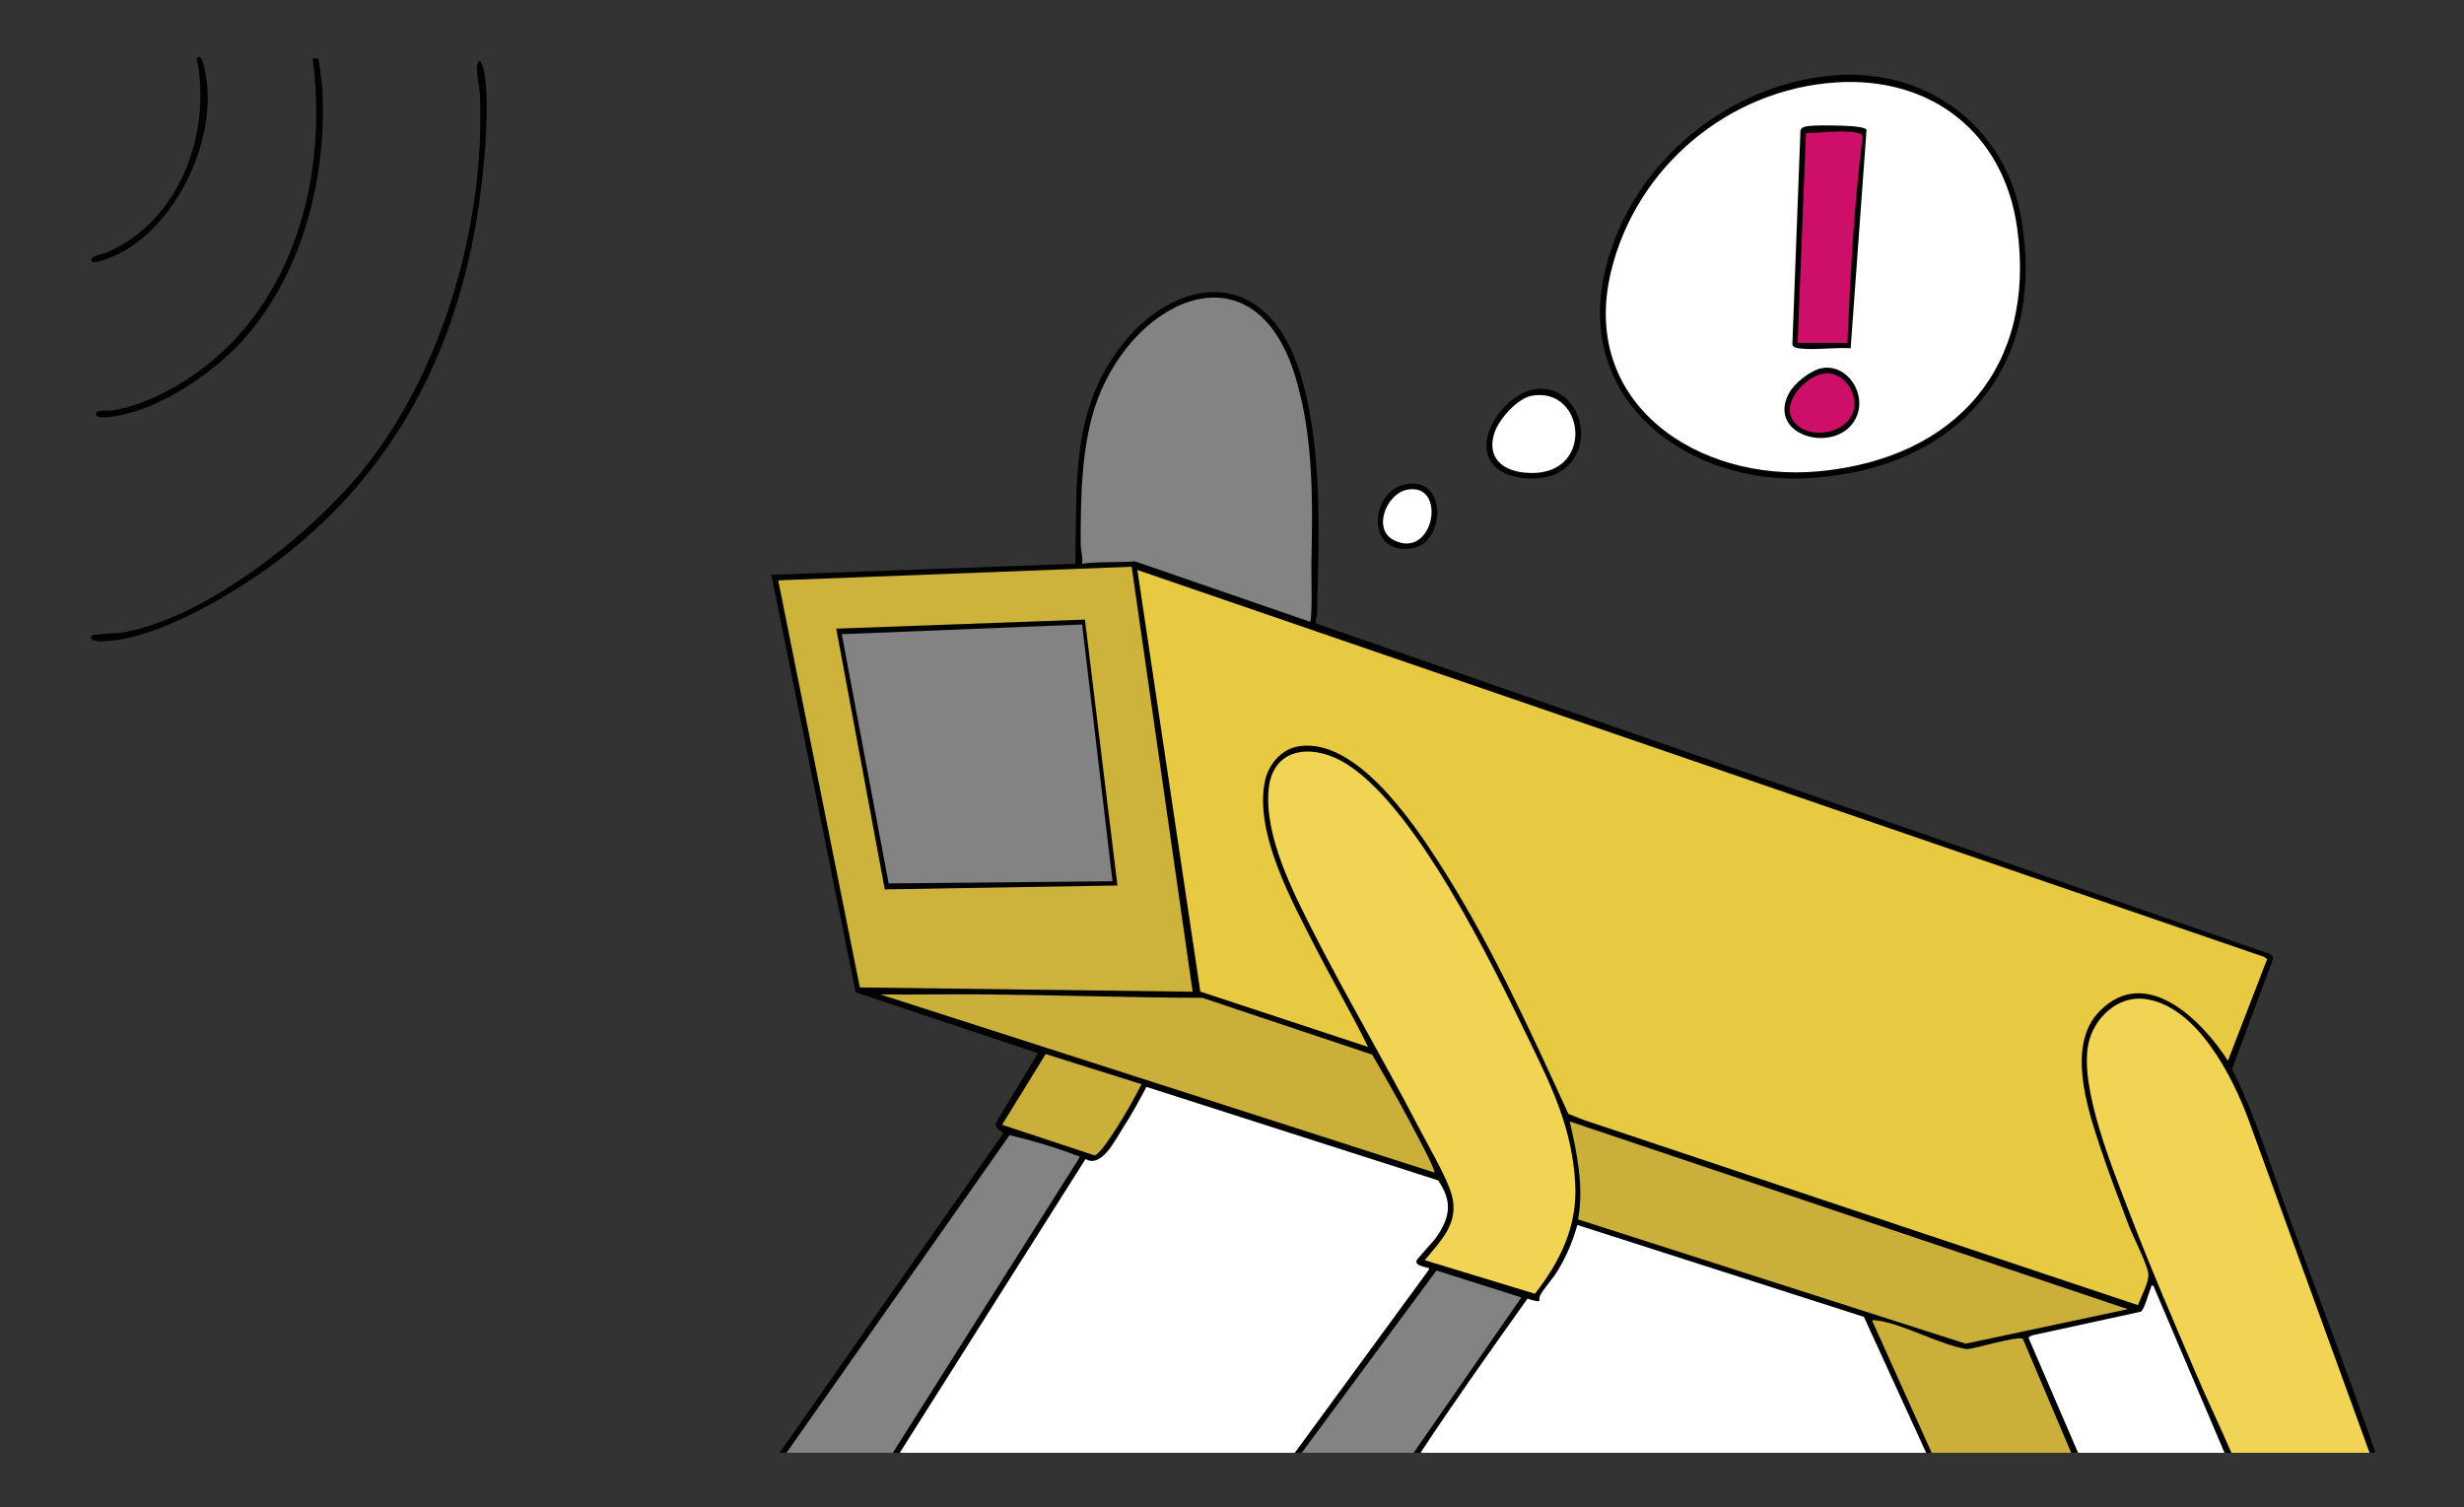 <?xml version="1.0" encoding="UTF-8"?>
<svg id="Layer_1" data-name="Layer 1" xmlns="http://www.w3.org/2000/svg" viewBox="0 0 3309 2024">
  <rect x="0" y="0" width="3309" height="2024" fill="#333333" stroke="none"/>
  <defs>
    <style>
      .cls-1 {
        fill: #030202;
      }

      .cls-2 {
        fill: #010101;
      }

      .cls-3 {
        fill: #ce0f69;
      }

      .cls-4 {
        fill: #cdb23b;
      }

      .cls-5 {
        fill: #030303;
      }

      .cls-6 {
        fill: #f2d454;
      }

      .cls-7 {
        fill: #020101;
      }

      .cls-8 {
        fill: #020202;
      }

      .cls-9 {
        fill: #fff;
      }

      .cls-10 {
        fill: #caaf3b;
      }

      .cls-11 {
        fill: #040202;
      }

      .cls-12 {
        fill: #010100;
      }

      .cls-13 {
        fill: #838383;
      }

      .cls-14 {
        fill: #e8c942;
      }
    </style>
  </defs>
  <path class="cls-9" d="M1208.36,1950.95c-1.24-.76-2.92-2.31-2.44-3.08,81.43-131.06,167.14-265.21,251.01-394.29,16.91,6.47,27.22-7.97,35.63-20.73,14.48-21.99,28.03-46.15,41.12-69.89,1.45-4.44,4.17-6.61,8.32-6.46l388.31,124.45c25.32,22.2,21.29,58.16,1.33,83.19l-25.84,29.77,2.81,2.31c9.77,1.22,14.18,4.93,13.24,11.12-58.78,80.66-117.83,161.18-177.14,241.56l-5.79,2.04h-530.55Z"/>
  <path class="cls-9" d="M2586.67,1950.95h-678.95l6.11-13.73c42.97-66.84,88.99-131.97,136.08-195.99,10.13,2.96,15.12,1.98,14.97-2.95,22.15-29.16,40.06-59.28,51.46-95.22l4.33-1.16,384.49,123.74c28.52,60.2,56.4,120.82,83.65,181.85l-2.14,3.46Z"/>
  <path class="cls-6" d="M3182.14,1950.95h-185.51l-6.12-7.84c-54.21-113.33-102.09-231.74-147.64-348.05-20.13-51.4-45.52-121.02-43.96-176.17,1.36-48.16,41.38-92.25,91.71-79.19,69.76,18.1,111.28,106.99,134.65,168.63l159.56,439.19-2.7,3.43Z"/>
  <path class="cls-12" d="M3189.56,1949.09v1.85h-7.42l-161.82-445.41c-21.48-58.94-70.01-155.16-140.1-164.01-36.83-4.65-68.69,26.16-75.68,60.6-12.07,59.41,33.19,168.71,55.29,226.72,27.69,72.66,58.92,144.89,89.56,216.38,15.21,35.48,31.92,70.32,47.24,105.73h-9.28l-4.79-1.77-91.92-215.01c-2.66,11.65-7.39,21.84-14.18,30.57l-147.79,32.91,64.55,149.77-2.51,3.54h-9.28l-4.78-1.77-62.92-148.17c-24.21,3.92-48.34,8.74-72.36,14.46-33.01-8.69-65.41-19.64-97.19-32.84-8.97-3.61-16.88-5.01-23.74-4.19l76.1,168.93-2.46,3.57h-7.42l-83.57-182.51-384.8-123.4c-6.19,21.76-14.52,41.7-26.16,61.05-6.61,10.98-18.53,23.67-23.87,33.67-1.26,2.37-.78,6.92-1.07,7.22-1.7,1.78-12.84-1.89-15.76-3.1-48.54,68.18-97.58,136.92-143.72,207.06h-9.28l-2.32-3.17c47.28-67.61,94.11-135.46,140.47-203.56l-105.37-33.44c-59.29,79-118.38,158.38-177.28,238.14l-5.77,2.04h-9.28l179.93-245.65c.63-3.92-.63-2.18-2.54-2.94-4.48-1.76-15.86-2.54-13.92-9.68.54-1.97,22.72-25.6,26.52-31.09,18.9-27.32,21.71-48.21,2.46-76.41l-391.73-125.55c-9.87,18.79-20.31,37.66-31.82,55.52-10.04,15.58-28.31,53.88-50,41.36l-249.44,394.44h-9.28l-2.19-3.47,247.49-391.39c-27.72-12.48-57.63-20.29-87.18-27.2l-293.96,418.55c-1.72,1.73-4.05,2.9-7,3.51h-9.28l300.49-429.16c-.06-2.01-13.25-5-9.43-14.84l55.77-92.55-244.67-81.83-113.3-560.63,408.13-14.83c2.54-89.44-5.12-181.65,41.16-261.96,69.83-121.16,209.78-153.42,259.84,2.85,32,99.9,26.38,222.57,23.71,326.84-.11,4.45-3.66,10.14-.12,12.9l1281.1,443.82c2.37,2.16,3.3,4.89,2.32,8.02l-54.47,146.15c33.18,65.41,53.45,136.14,78.86,204.74,38.05,102.72,77.21,205.12,113.19,308.62Z"/>
  <path class="cls-13" d="M1056.24,1950.95l299.58-426.57c30.08,7.27,62.35,16.57,91.12,27.84,1.87.73,3.26-1.02,2.47,2.83l-250.34,395.9h-142.84Z"/>
  <path class="cls-9" d="M2790.73,1950.95l-66.74-154.8,4.6-2.77,146.21-31.85c5.12-2.94,10.32-24.3,13.39-31.19,1.01-2.25-.14-4.49,3.62-3.71l95.55,224.32h-196.64Z"/>
  <polygon class="cls-13" points="1898.44 1950.95 1748.18 1950.95 1929.09 1706.21 2043.1 1742.39 1898.44 1950.95"/>
  <path class="cls-10" d="M2781.45,1950.95h-187.36l-79.76-177.05c-.43-1.35,1.41-1.06,2.79-.96,34.26,2.45,88.05,33.53,124.4,38.86,12.16-.77,67.88-18.19,75.04-13.83l64.89,152.97Z"/>
  <path class="cls-7" d="M2460.14,101.41c124.85-11.38,232.05,66.32,253.94,190.05,35.99,203.44-86.47,340.22-287.8,350.79-156.25,8.2-306.56-99.31-272.83-268.94,28.91-145.44,159.43-258.48,306.69-271.9Z"/>
  <path class="cls-7" d="M123.15,853.53c1.2-1.89,36.73-3.11,44.58-4.6,110.24-20.85,249.52-131.23,318.95-217.01,108.93-134.57,164.81-331.72,157.81-504.26-.45-11.18-5.05-28.54-3.89-38.92,1.03-9.2,5.14-8.54,7.65-.05,12.29,41.65,1.01,147.02-6,192.61-29.14,189.53-110.97,348.97-263.3,467.27-57.31,44.51-163.13,108.48-236.25,112.42-4.32.23-25.22,1.49-19.55-7.46Z"/>
  <path class="cls-8" d="M427.16,78.84c1.63,1.32,5.48,36.37,5.76,41.5,6.52,118.12-27.41,250.24-108.48,338.32-39.74,43.18-107.19,88.93-165.67,99.53-5.25.95-30.01,5.83-30.03-2.23-.02-6.36,17.25-4.07,21.27-4.66,38.33-5.64,79.47-26.56,110.98-48.52,134.64-93.81,179.5-267.09,158.96-424.18,2.02.34,6.03-.71,7.2.23Z"/>
  <path class="cls-1" d="M2065.05,522.1c58.58-3.86,81.9,83.18,27.55,112.96-23.43,12.84-72.8,10.23-89.23-13.4-25.56-36.79,22.87-97,61.68-99.56Z"/>
  <path class="cls-1" d="M123.15,351.1c-4.64-7.14,15.61-10,20.37-12.06,97.88-42.37,141.24-160.77,120.6-261.34,5.68-3.49,7.02,1.77,8.4,6.44,27.09,91.15-33.91,224.49-122.74,261.17-4.12,1.7-24.17,9.59-26.63,5.81Z"/>
  <path class="cls-5" d="M1888.68,650.03c56.08-9.63,51.77,78.88,8.39,86.24-64.18,10.9-57.92-77.74-8.39-86.24Z"/>
  <path class="cls-14" d="M2819.2,1358.38c-43.68,44.87-16.48,128.81.7,180.6,11.5,34.66,25.12,70.46,38.07,104.7,6.63,17.53,23.98,49.97,26.96,65.81,2.05,10.89-9.93,32.21-13.71,43.24l-743.73-248.5-21.25-8.42c-53.06-115.63-106.87-234.24-176.23-341.1-35.48-54.66-109.61-162.63-184.46-152.74-24.41,3.22-42.36,24.6-46.96,47.62-13.89,69.54,36.24,160.43,67.16,221.06,23.15,45.37,49.09,89.49,71.45,135.28l-225.24-74.29-84.52-566.15,1513.16,519.56,4.01,3.14-52.64,136.25c-34.69-53.94-110.25-130.29-172.8-66.05Z"/>
  <polygon class="cls-4" points="1519.76 761.07 1601.64 1331.79 1154.74 1326.04 1045.11 779.36 1519.76 761.07"/>
  <path class="cls-6" d="M2061.33,1737.42l-148.02-45.08c22.14-26.69,46.75-50.07,36.17-88.09-6.33-22.75-32.53-67.78-44.52-90.84-46.24-88.99-97.47-175.55-142.92-265.01-27.17-53.48-64.05-126.86-58.36-188.17,5.12-55.17,55.59-61.38,97.67-38.35,97.28,53.25,203.68,275.02,252.64,375.97,31.17,64.27,57.68,119.09,61.46,192.55,2.91,56.49-20.31,103.75-54.13,147.02Z"/>
  <path class="cls-13" d="M1759.29,834.96l-235.08-81.11c-23.6,1.85-47.63,0-70.97,3.24,1.25-9.15-1.98-17.86-1.98-26.87,0-62.28.77-135.55,22.85-194.18,51.55-136.9,211.66-209.27,265.73-29.2,24.48,81.52,23.03,167.07,21.26,251.11-.22,10.63,1.65,73.54-1.8,77.01Z"/>
  <path class="cls-10" d="M2857.51,1758.13l-217.76,46.3-520.5-166.87c8.13-43.34-1.47-89.06-11.19-131.5l749.44,252.08Z"/>
  <path class="cls-10" d="M1926.26,1574.62l-743.86-239.11c47.3.36,94.67-.52,141.98-.1,96.61.87,193.5,4.34,290.33,4.62l227.95,76.22c22.35,37.94,43.92,76.6,64.17,115.69,2.69,5.2,21.37,40.68,19.43,42.67Z"/>
  <path class="cls-10" d="M1532.99,1456c-10.2,19.85-21.15,39.71-33.35,58.41-5.14,7.88-21.88,35.07-29.65,37.2l-124.24-41.13,58.55-94.94,128.69,40.46Z"/>
  <path class="cls-9" d="M2465.71,110.68c127.79-8.31,225.33,67.87,243.16,195.27,26.15,186.89-82.52,309.59-265.98,326.94-161.5,15.27-322.18-90.14-279.41-268.1,33.77-140.5,157.9-244.72,302.23-254.11Z"/>
  <path class="cls-9" d="M2057.49,531.38c73.5-12.53,85.34,113.99-11.38,103.18-29.8-3.33-49-20.93-39.56-52.12,5.68-18.78,30.96-47.65,50.94-51.06Z"/>
  <path class="cls-9" d="M1890.53,657.45c53.31-8.9,35.08,95.07-18.75,67.9-29.17-14.72-9.85-63.13,18.75-67.9Z"/>
  <polygon class="cls-12" points="1188.2 1194.36 1123.02 844.22 1457.01 832.05 1500.66 1189.16 1188.2 1194.36"/>
  <path class="cls-2" d="M2424.76,169.87c10.96-2.38,48.14-1.35,60.88-.49,4.48.3,19.9,1.66,21,4.97l-21.33,293.31c-21.6-1.36-47.34,2.72-68.41.29-3.44-.4-8.63-1.28-9.87-4.97l10.82-287.03c.3-3.68,3.66-5.37,6.91-6.07Z"/>
  <path class="cls-11" d="M2447.05,494.31c33.55-5.78,59.66,33.86,46.36,64.86-22.72,52.96-122.78,28.13-90.77-31.39,7.24-13.47,29.27-30.86,44.41-33.47Z"/>
  <polygon class="cls-13" points="1453.22 838.66 1494.04 1183.47 1193.39 1186.38 1130.44 851.66 1453.22 838.66"/>
  <path class="cls-3" d="M2480.93,460.5h-66.78l11.12-281.79c18.25-.17,36.47-3.11,54.82-1.93,5.5.35,20.46.61,21.34,6.63-11.63,91.94-16.5,184.49-20.5,277.09Z"/>
  <path class="cls-3" d="M2448.91,501.73c24.08-3.74,44.04,22,41.13,44.81-4.72,37.03-65.04,47.13-83.04,16.57-14.23-24.17,18.67-57.77,41.9-61.37Z"/>
</svg>